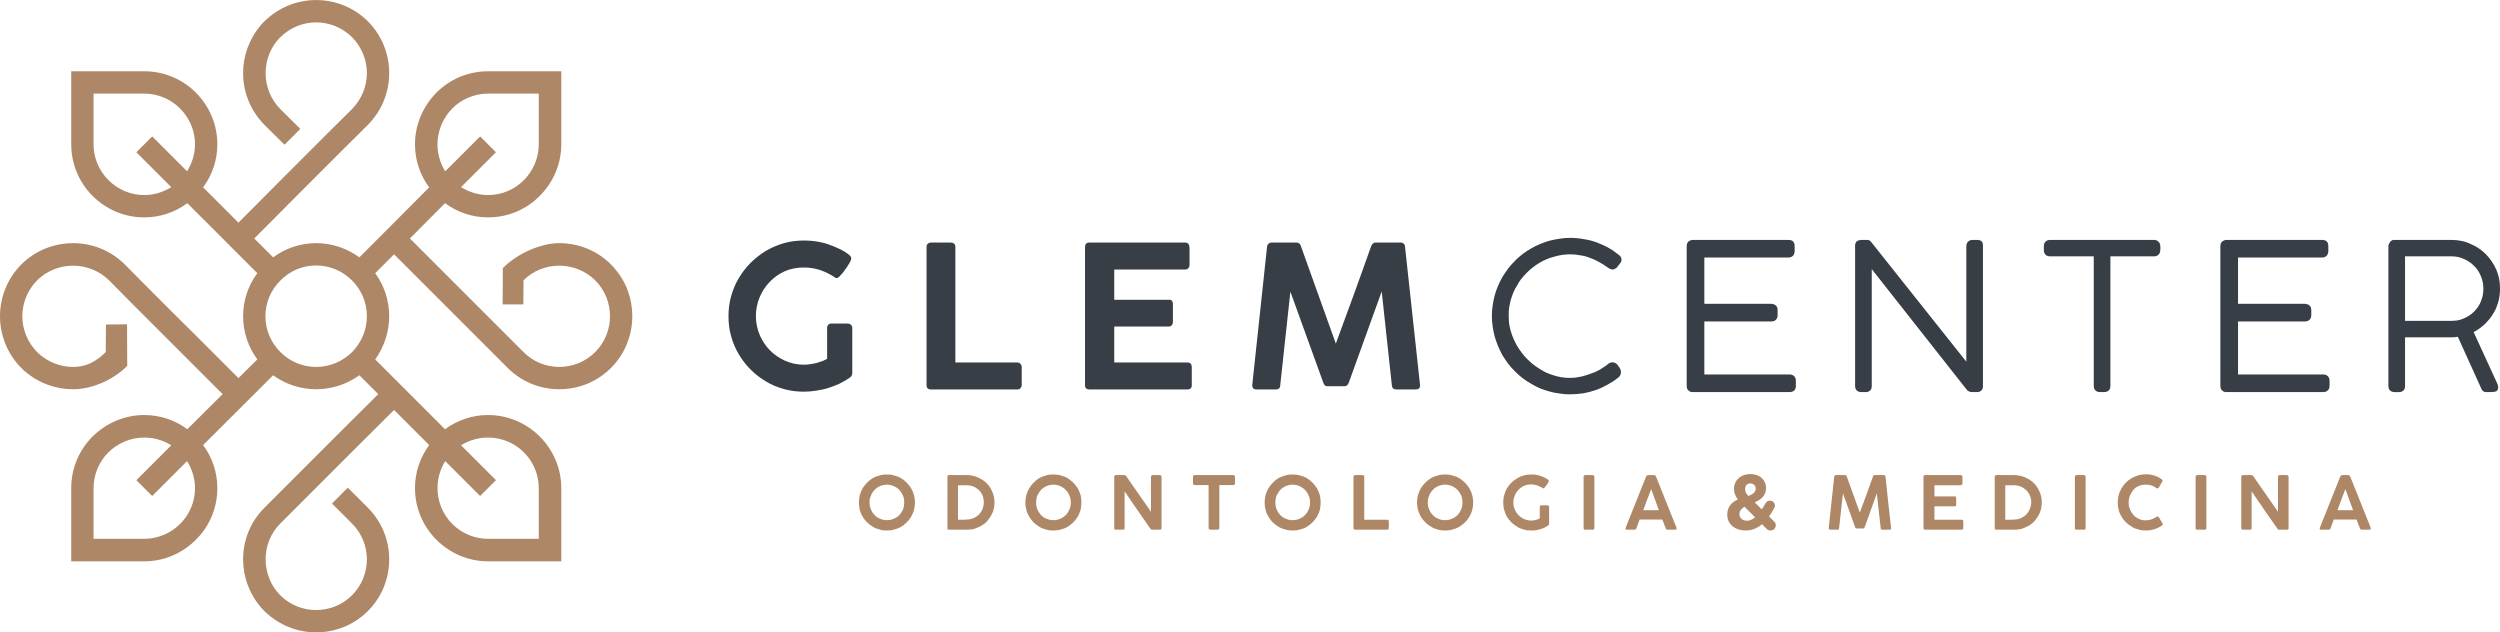 <?xml version="1.0" encoding="UTF-8"?>
<!DOCTYPE svg PUBLIC "-//W3C//DTD SVG 1.1//EN" "http://www.w3.org/Graphics/SVG/1.1/DTD/svg11.dtd">
<!-- Creator: CorelDRAW 2019 (64 Bit) -->
<svg xmlns="http://www.w3.org/2000/svg" xml:space="preserve" width="759px" height="192px" version="1.1" style="shape-rendering:geometricPrecision; text-rendering:geometricPrecision; image-rendering:optimizeQuality; fill-rule:evenodd; clip-rule:evenodd"
viewBox="0 0 12320 3116"
 xmlns:xlink="http://www.w3.org/1999/xlink"
 xmlns:xodm="http://www.corel.com/coreldraw/odm/2003">
 <defs>
  <style type="text/css">
   <![CDATA[
    .fil1 {fill:#AD8766}
    .fil0 {fill:#AD8766;fill-rule:nonzero}
    .fil2 {fill:#383E46;fill-rule:nonzero}
   ]]>
  </style>
 </defs>
 <g id="Camada_x0020_1">
  <g id="_1892062457424">
   <path class="fil0" d="M4285 2476c0,12 2,23 7,34 4,11 10,20 18,28 7,8 16,14 27,18 10,5 22,7 34,7 12,0 23,-2 33,-7 11,-4 20,-10 28,-18 7,-8 13,-17 18,-28 4,-11 6,-22 6,-34 0,-12 -2,-24 -6,-34 -5,-11 -11,-20 -18,-28 -8,-8 -17,-14 -28,-19 -10,-4 -21,-7 -33,-7 -12,0 -24,3 -34,7 -11,5 -20,11 -27,19 -8,8 -14,17 -18,28 -5,10 -7,22 -7,34zm-52 0c0,-13 1,-25 4,-37 4,-11 8,-23 14,-33 6,-10 14,-19 22,-28 8,-8 18,-16 28,-22 10,-6 21,-10 33,-13 12,-4 24,-5 37,-5 12,0 25,1 36,5 12,3 23,7 33,13 11,6 20,14 28,22 9,9 16,18 22,28 6,10 11,22 14,33 3,12 5,24 5,37 0,13 -2,25 -5,37 -3,12 -8,23 -14,33 -6,10 -13,20 -22,28 -8,8 -17,16 -28,22 -10,6 -21,10 -33,13 -11,4 -24,5 -36,5 -13,0 -26,-1 -37,-5 -12,-3 -23,-7 -33,-14 -11,-6 -20,-13 -28,-21 -9,-9 -16,-18 -22,-28 -6,-10 -10,-21 -14,-33 -3,-12 -4,-24 -4,-37zm668 0c0,13 -2,25 -5,36 -3,12 -8,22 -14,32 -6,10 -13,19 -21,28 -8,8 -18,15 -28,20 -10,6 -21,10 -32,14 -12,3 -24,4 -37,4l-87 0c-2,0 -4,0 -6,-1 -1,-1 -2,-3 -2,-6l0 -253c0,-6 2,-9 8,-9l87 0c19,0 37,4 54,11 16,7 31,16 43,28 13,12 22,27 29,43 7,16 11,34 11,53zm-180 -85l0 170 17 0c9,0 18,0 27,-1 12,0 23,-3 33,-7 11,-5 19,-11 27,-18 7,-8 13,-17 17,-27 4,-10 6,-21 6,-33 0,-13 -2,-24 -6,-34 -5,-11 -11,-20 -19,-27 -8,-7 -17,-13 -27,-17 -11,-4 -22,-6 -34,-6l-41 0zm385 85c0,12 2,23 6,34 5,11 11,20 18,28 8,8 17,14 27,18 11,5 22,7 34,7 12,0 24,-2 34,-7 10,-4 19,-10 27,-18 8,-8 14,-17 18,-28 5,-11 7,-22 7,-34 0,-12 -2,-24 -7,-34 -4,-11 -10,-20 -18,-28 -8,-8 -17,-14 -27,-19 -10,-4 -22,-7 -34,-7 -12,0 -23,3 -34,7 -10,5 -19,11 -27,19 -7,8 -13,17 -18,28 -4,10 -6,22 -6,34zm-53 0c0,-13 2,-25 5,-37 3,-11 8,-23 14,-33 6,-10 13,-19 22,-28 8,-8 17,-16 27,-22 11,-6 22,-10 33,-13 12,-4 24,-5 37,-5 13,0 25,1 37,5 12,3 23,7 33,13 10,6 19,14 28,22 8,9 16,18 22,28 6,10 10,22 14,33 3,12 4,24 4,37 0,13 -1,25 -4,37 -4,12 -8,23 -14,33 -6,10 -14,20 -22,28 -9,8 -18,16 -28,22 -10,6 -21,10 -33,13 -12,4 -24,5 -37,5 -13,0 -25,-1 -37,-5 -11,-3 -23,-7 -33,-14 -10,-6 -19,-13 -28,-21 -8,-9 -15,-18 -21,-28 -6,-10 -11,-21 -14,-33 -3,-12 -5,-24 -5,-37zm438 -127c0,-2 1,-4 2,-5 2,-2 3,-3 6,-3l42 0c1,0 3,1 4,1 2,1 3,2 5,4 20,30 41,59 61,88 20,29 41,58 61,88l0 -174c1,-2 1,-4 3,-5 1,-1 3,-2 5,-2l35 0c3,0 5,1 6,2 2,2 3,4 3,6l0 254c0,5 -3,7 -9,7l-39 0c-2,0 -5,-1 -7,-5 -21,-30 -43,-61 -64,-92 -21,-31 -42,-62 -63,-92l0 181c0,3 -1,5 -2,6 -1,2 -3,2 -6,2l-35 0c-3,0 -5,0 -6,-2 -1,-1 -2,-3 -2,-5l0 -254zm388 0c0,-2 1,-4 2,-6 2,-1 4,-2 6,-2l191 0c2,0 4,1 5,2 2,1 3,3 3,6l0 32c0,2 0,5 -2,6 -1,2 -4,3 -6,3l-69 0 0 212c0,2 -1,4 -3,6 -1,1 -3,2 -6,2l-35 0c-2,0 -4,0 -6,-2 -2,-2 -3,-4 -3,-6l0 -212 -69 0c-2,0 -4,-1 -6,-2 -1,-2 -2,-4 -2,-7l0 -32zm406 127c0,12 2,23 6,34 5,11 11,20 18,28 8,8 17,14 27,18 11,5 22,7 34,7 12,0 24,-2 34,-7 10,-4 19,-10 27,-18 8,-8 14,-17 18,-28 5,-11 7,-22 7,-34 0,-12 -2,-24 -7,-34 -4,-11 -10,-20 -18,-28 -8,-8 -17,-14 -27,-19 -10,-4 -22,-7 -34,-7 -12,0 -23,3 -34,7 -10,5 -19,11 -27,19 -7,8 -13,17 -18,28 -4,10 -6,22 -6,34zm-53 0c0,-13 2,-25 5,-37 3,-11 8,-23 14,-33 6,-10 13,-19 22,-28 8,-8 17,-16 27,-22 11,-6 22,-10 33,-13 12,-4 24,-5 37,-5 13,0 25,1 37,5 12,3 23,7 33,13 10,6 20,14 28,22 8,9 16,18 22,28 6,10 10,22 14,33 3,12 4,24 4,37 0,13 -1,25 -4,37 -4,12 -8,23 -14,33 -6,10 -14,20 -22,28 -8,8 -18,16 -28,22 -10,6 -21,10 -33,13 -12,4 -24,5 -37,5 -13,0 -25,-1 -37,-5 -11,-3 -23,-7 -33,-14 -10,-6 -19,-13 -28,-21 -8,-9 -15,-18 -21,-28 -6,-10 -11,-21 -14,-33 -3,-12 -5,-24 -5,-37zm438 -127c0,-2 1,-4 2,-5 2,-2 4,-3 6,-3l36 0c3,0 5,1 6,2 2,2 3,4 3,6l0 212 113 0c2,0 4,0 6,2 1,1 2,3 2,6l0 33c0,2 -1,4 -2,6 -2,1 -4,2 -6,2l-158 0c-5,0 -8,-2 -8,-8l0 -253zm366 127c0,12 2,23 7,34 4,11 10,20 18,28 7,8 16,14 27,18 10,5 21,7 34,7 12,0 23,-2 33,-7 11,-4 20,-10 28,-18 7,-8 13,-17 18,-28 4,-11 6,-22 6,-34 0,-12 -2,-24 -6,-34 -5,-11 -11,-20 -18,-28 -8,-8 -17,-14 -28,-19 -10,-4 -21,-7 -33,-7 -13,0 -24,3 -34,7 -11,5 -20,11 -27,19 -8,8 -14,17 -18,28 -5,10 -7,22 -7,34zm-53 0c0,-13 2,-25 5,-37 4,-11 8,-23 14,-33 6,-10 13,-19 22,-28 8,-8 18,-16 28,-22 10,-6 21,-10 33,-13 12,-4 24,-5 37,-5 12,0 24,1 36,5 12,3 23,7 33,13 10,6 20,14 28,22 9,9 16,18 22,28 6,10 11,22 14,33 3,12 5,24 5,37 0,13 -2,25 -5,37 -3,12 -8,23 -14,33 -6,10 -13,20 -22,28 -8,8 -18,16 -28,22 -10,6 -21,10 -33,13 -12,4 -24,5 -37,5 -12,0 -25,-1 -36,-5 -12,-3 -23,-7 -33,-14 -11,-6 -20,-13 -28,-21 -9,-9 -16,-18 -22,-28 -6,-10 -10,-21 -14,-33 -3,-12 -5,-24 -5,-37zm605 21c0,-2 1,-4 2,-5 2,-2 4,-2 6,-2l30 0c2,0 4,0 6,2 2,1 2,3 2,5l0 84c0,1 0,3 -1,4 0,1 -2,3 -4,4 0,0 0,0 0,0 0,0 0,0 0,0 -6,4 -12,8 -18,11 -7,3 -14,5 -21,8 -7,2 -14,3 -22,5 -7,1 -15,1 -22,1 -13,0 -25,-1 -37,-5 -12,-3 -23,-7 -33,-14 -10,-6 -19,-13 -28,-21 -8,-9 -16,-18 -22,-28 -6,-10 -10,-21 -13,-33 -4,-12 -5,-24 -5,-37 0,-13 1,-25 5,-37 3,-11 7,-22 13,-33 6,-10 14,-19 22,-28 9,-8 18,-15 28,-21 10,-6 21,-11 33,-14 12,-4 24,-5 37,-5 9,0 17,0 26,2 8,1 17,4 25,7 3,1 6,2 10,4 4,2 8,4 12,6 4,2 7,5 10,7 2,2 4,4 4,7 0,1 -1,2 -2,4 -1,2 -2,5 -4,7 -2,3 -4,6 -6,9 -2,3 -4,5 -6,7 -2,3 -3,5 -5,6 -1,2 -3,2 -3,2 -1,0 -2,0 -3,0 -1,0 -2,-1 -3,-2 -8,-5 -16,-9 -26,-12 -10,-4 -19,-5 -29,-5 -13,0 -25,2 -36,7 -10,5 -20,11 -27,20 -8,8 -14,17 -18,28 -5,11 -7,22 -7,34 0,12 2,24 7,35 5,10 11,20 19,28 8,8 17,14 28,19 10,4 21,7 33,7 5,0 9,-1 14,-1 4,-1 8,-2 12,-3 4,-1 7,-2 10,-3 3,-2 5,-3 7,-4l0 -57zm216 -148c0,-2 1,-4 2,-5 2,-2 4,-3 6,-3l37 0c2,0 3,1 5,2 2,2 3,4 3,6l0 253c0,6 -3,8 -8,8l-37 0c-5,0 -8,-2 -8,-8l0 -253zm207 255c0,-3 1,-5 2,-7 1,-2 1,-4 2,-6l97 -243c1,-1 2,-3 3,-4 2,-2 4,-3 7,-3l29 0c3,0 5,1 6,2 2,2 3,3 3,4l6 14 96 240c0,0 0,1 0,2 0,1 0,1 0,2 0,4 -2,5 -8,5l-35 0c-3,0 -5,0 -6,-1 -2,-1 -3,-3 -4,-5l-3 -9c-3,-5 -5,-11 -7,-17 -2,-6 -5,-12 -7,-18l-112 0c-3,9 -6,17 -9,24 -3,8 -5,14 -7,20 -2,4 -5,6 -10,6l-36 0c-2,0 -4,0 -5,-1 -2,-1 -3,-2 -3,-4 0,0 1,-1 1,-1zm126 -194c-7,17 -13,34 -20,52 -6,18 -13,35 -19,52l77 0 -38 -104zm902 -61c0,-2 1,-4 3,-6 1,-1 3,-2 6,-2l45 0c4,0 7,2 8,7l64 178c11,-30 22,-59 33,-89 10,-29 21,-59 32,-89 1,-5 4,-7 8,-7l46 0c2,0 4,1 5,3 2,1 3,3 3,5 4,43 9,85 13,127 5,42 10,84 14,126l0 1c0,5 -2,7 -8,7l-35 0c-5,0 -8,-2 -8,-8l-19 -171 -60 167c-1,1 -2,3 -3,4 -1,2 -3,2 -4,2l-33 0c-1,0 -3,0 -4,-2 -2,-1 -3,-3 -3,-4 -10,-28 -20,-56 -30,-84 -10,-27 -20,-55 -30,-83l-19 171c0,6 -2,8 -8,8l-35 0c-5,0 -8,-2 -8,-8l27 -253zm440 1c0,-6 3,-9 8,-9l175 0c3,0 5,1 7,3 1,2 2,4 2,6l0 32c0,3 -1,5 -3,6 -1,2 -3,3 -6,3l-129 0 0 55 99 0c2,0 4,0 6,1 1,2 2,4 2,7l0 33c0,2 -1,4 -2,6 -1,1 -3,2 -6,2l-99 0 0 66 133 0c4,0 6,0 7,2 1,1 2,4 2,7l0 33c0,5 -3,7 -8,7l-180 0c-2,0 -4,0 -5,-1 -2,-2 -3,-4 -3,-6l0 -253zm583 126c0,13 -2,25 -5,36 -3,12 -8,22 -14,32 -6,10 -13,19 -21,28 -8,8 -17,15 -28,20 -10,6 -21,10 -32,14 -12,3 -24,4 -37,4l-87 0c-2,0 -4,0 -6,-1 -1,-1 -2,-3 -2,-6l0 -253c0,-6 3,-9 8,-9l87 0c19,0 37,4 54,11 17,7 31,16 43,28 13,12 22,27 29,43 7,16 11,34 11,53zm-180 -85l0 170 18 0c9,0 18,0 27,-1 12,0 23,-3 33,-7 10,-5 19,-11 26,-18 7,-8 13,-17 17,-27 4,-10 7,-21 7,-33 0,-13 -3,-24 -7,-34 -5,-11 -11,-20 -19,-27 -8,-7 -17,-13 -27,-17 -11,-4 -22,-6 -34,-6l-41 0zm343 -42c0,-2 1,-4 2,-5 1,-2 3,-3 6,-3l36 0c2,0 4,1 6,2 2,2 3,4 3,6l0 253c0,6 -3,8 -9,8l-36 0c-5,0 -8,-2 -8,-8l0 -253zm427 12c2,1 3,2 4,3 1,1 1,3 1,4 0,2 0,3 -1,4l-17 30c-2,3 -5,5 -7,5 -1,0 -1,-1 -2,-1 -1,0 -2,-1 -3,-1 -8,-6 -16,-10 -25,-13 -8,-3 -18,-4 -27,-4 -13,0 -24,2 -34,6 -11,5 -20,11 -27,19 -7,8 -13,18 -17,28 -5,11 -7,23 -7,35 0,12 2,24 7,34 4,11 10,20 17,28 7,8 16,14 27,19 10,5 21,7 34,7 9,0 19,-2 28,-5 8,-3 17,-7 24,-12 1,-1 2,-1 3,-2 1,0 2,0 3,0 2,0 4,1 6,4l18 30c1,2 1,3 1,4 0,2 0,3 -2,4 -1,1 -2,2 -3,3 -11,8 -24,14 -37,18 -13,4 -27,6 -41,6 -13,0 -25,-1 -37,-5 -12,-3 -23,-7 -33,-14 -10,-6 -20,-13 -28,-21 -9,-9 -16,-18 -22,-28 -6,-10 -11,-21 -14,-33 -3,-12 -5,-24 -5,-37 0,-13 2,-25 5,-37 3,-12 8,-23 14,-33 6,-10 13,-20 22,-28 8,-9 18,-16 28,-22 10,-6 21,-10 33,-14 12,-3 24,-5 37,-5 14,0 28,2 41,6 13,4 25,10 36,18zm168 -12c0,-2 1,-4 2,-5 1,-2 3,-3 6,-3l36 0c2,0 4,1 6,2 2,2 3,4 3,6l0 253c0,6 -3,8 -9,8l-36 0c-5,0 -8,-2 -8,-8l0 -253zm225 0c0,-2 1,-4 2,-5 2,-2 4,-3 6,-3l42 0c1,0 3,1 4,1 2,1 3,2 5,4 20,30 41,59 61,88 20,29 41,58 61,88l0 -174c1,-2 1,-4 3,-5 1,-1 3,-2 5,-2l35 0c3,0 5,1 6,2 2,2 3,4 3,6l0 254c0,5 -3,7 -8,7l-40 0c-2,0 -5,-1 -7,-5 -21,-30 -43,-61 -64,-92 -21,-31 -42,-62 -63,-92l0 181c0,3 0,5 -2,6 -1,2 -3,2 -6,2l-35 0c-3,0 -5,0 -6,-2 -1,-1 -2,-3 -2,-5l0 -254zm387 255c0,-3 1,-5 2,-7 1,-2 1,-4 2,-6l97 -243c1,-1 2,-3 3,-4 2,-2 4,-3 7,-3l29 0c3,0 5,1 6,2 2,2 3,3 3,4l6 14 96 240c0,0 0,1 0,2 0,1 0,1 0,2 0,4 -2,5 -8,5l-35 0c-3,0 -5,0 -6,-1 -2,-1 -3,-3 -4,-5l-3 -9c-3,-5 -5,-11 -7,-17 -2,-6 -5,-12 -7,-18l-112 0c-3,9 -6,17 -9,24 -3,8 -5,14 -7,20 -2,4 -5,6 -10,6l-36 0c-2,0 -4,0 -5,-1 -2,-1 -3,-2 -3,-4 0,0 0,-1 1,-1zm126 -194c-7,17 -13,34 -20,52 -6,18 -13,35 -19,52l77 0 -38 -104zm-2833 204c15,0 26,-11 26,-26 0,-8 -3,-14 -9,-19l-24 -24c9,-13 18,-27 25,-41 3,-4 4,-8 4,-12 0,-14 -11,-25 -25,-25 -11,0 -19,8 -22,14 -6,10 -11,20 -18,29l-35 -35c33,-13 56,-34 56,-71l0 0c0,-38 -30,-68 -76,-68 -52,0 -82,34 -82,71l0 0c0,19 6,36 19,54 -34,16 -52,40 -52,74l0 1c0,48 39,78 91,78 32,0 58,-12 80,-31l23 23c6,6 11,8 19,8zm-109 -170c-12,-13 -16,-22 -16,-34l0 -1c0,-16 10,-27 26,-27 15,0 26,10 26,25l0 1c0,17 -13,27 -36,36zm-6 122c-22,0 -38,-13 -38,-32l0 -1c0,-13 7,-26 25,-36l52 52c-12,10 -26,17 -39,17z"/>
   <path class="fil1" d="M1942 1253l-93 93c43,59 69,133 69,212 0,79 -26,153 -69,213 115,115 228,228 344,344 60,-44 133,-70 212,-70 100,0 190,41 255,106 65,65 106,155 106,254l0 361 -361 0c-99,0 -189,-41 -254,-106 -65,-65 -106,-155 -106,-255 0,-79 26,-152 70,-212l-173 -173 -212 211 -94 94 -78 78 -47 47 -130 130c-48,48 -72,112 -72,176 0,64 24,129 72,177l1 1c48,48 112,72 176,72 64,0 128,-24 177,-73 48,-48 73,-113 73,-177 0,-64 -25,-128 -73,-176l-99 -99 78 -78 99 99c70,70 105,162 105,254 0,93 -35,185 -105,255 -70,70 -163,105 -255,105 -92,0 -184,-35 -255,-105l-16 -16 0 -1c-59,-68 -89,-153 -89,-238 0,-92 35,-184 105,-254l138 -138 39 -39 78 -78 102 -102 204 -203 -93 -93c-60,43 -134,69 -213,69 -79,0 -153,-26 -212,-69 -115,115 -230,229 -345,344 44,60 70,133 70,212 0,100 -40,190 -106,255 -65,65 -155,106 -254,106l-360 0 0 -361c0,-99 40,-189 105,-254 66,-65 156,-106 255,-106 79,0 153,26 212,70l174 -173 -206 -206 -100 -100 -78 -78 -41 -41 -135 -136c-49,-48 -113,-72 -177,-72 -64,0 -128,24 -177,72 -48,49 -73,113 -73,177 0,64 25,128 73,177 49,48 113,73 177,73 64,0 112,-25 161,-73l1 -136 104 -1 1 205c-70,70 -175,115 -267,115 -85,0 -170,-30 -238,-89l-1 0 -16 -16c-70,-70 -105,-163 -105,-255 0,-92 35,-184 105,-255 70,-70 163,-105 255,-105 92,0 185,35 255,105l127 128 49 49 78 78 93 92 213 213 93 -92c-44,-60 -70,-134 -70,-213 0,-79 26,-153 70,-212 -116,-116 -228,-228 -345,-345 -59,44 -133,70 -212,70 -99,0 -189,-40 -255,-106 -65,-65 -105,-155 -105,-254l0 -360 360 0c99,0 189,40 254,105 66,66 106,156 106,255 0,79 -26,153 -70,212l174 174 226 -227 79 -79 78 -78 62 -62 115 -114c48,-49 73,-113 73,-177 0,-64 -25,-128 -73,-177 -49,-48 -113,-73 -177,-73 -64,0 -128,25 -176,73l-1 0c-48,49 -72,113 -72,177 0,64 24,128 72,177l99 98 -78 78 -99 -98c-70,-71 -105,-163 -105,-255 0,-85 30,-170 89,-238l0 -1 16 -16c71,-70 163,-105 255,-105 92,0 185,35 255,105 70,70 105,163 105,255 0,92 -35,184 -105,255l-123 122 -54 54 -78 78 -87 87 -218 219 93 93c59,-44 133,-70 212,-70 79,0 153,26 213,70l17 -17 0 0c110,-109 218,-219 327,-328 -44,-59 -70,-133 -70,-212 0,-99 41,-189 106,-255 65,-65 155,-105 254,-105l361 0 0 360c0,99 -41,189 -106,254 -65,66 -155,106 -255,106 -79,0 -152,-26 -212,-70l-173 174 194 194 111 111 78 78 30 30 147 147c48,48 112,73 176,73 65,0 129,-25 177,-73 49,-49 73,-113 73,-177 0,-64 -24,-128 -73,-177l0 0c-49,-48 -113,-72 -177,-72 -64,0 -128,24 -176,72l-1 119 -102 0 1 -179c70,-71 186,-123 278,-123 93,0 185,35 255,105l16 17 0 1c60,67 89,152 89,237 0,92 -35,185 -105,255 -70,70 -162,105 -255,105 -92,0 -184,-35 -254,-105l-139 -139 -38 -38 -78 -78 -103 -103 -202 -202zm-207 129c-46,-46 -108,-74 -177,-74 -69,0 -131,28 -176,74 -46,45 -74,108 -74,176 0,69 28,131 74,177 45,45 107,73 176,73 69,0 131,-28 177,-73 45,-46 73,-108 73,-177 0,-69 -28,-131 -73,-176zm-813 890l-172 172 -78 -78 172 -172c-39,-24 -84,-38 -133,-38 -69,0 -131,28 -177,73 -45,45 -73,108 -73,176l0 250 250 0c68,0 131,-28 176,-73 46,-45 74,-108 74,-177 0,-48 -15,-94 -39,-133zm1522 -1522l-172 172c39,24 85,39 133,39 69,0 132,-28 177,-74 45,-45 73,-108 73,-176l0 -250 -250 0c-68,0 -131,28 -176,73 -45,46 -73,108 -73,177 0,49 14,94 38,133l172 -172 78 78zm-1600 172l-172 -172 78 -78 172 172c24,-39 39,-84 39,-133 0,-69 -28,-131 -74,-177 -45,-45 -108,-73 -176,-73l-250 0 0 250c0,68 28,131 73,176 46,46 108,74 177,74 49,0 94,-15 133,-39zm1522 1522l-172 -172c-24,39 -38,85 -38,133 0,69 28,132 73,177 45,45 108,73 176,73l250 0 0 -250c0,-68 -28,-131 -73,-176 -45,-45 -108,-73 -177,-73 -48,0 -94,14 -133,38l172 172 -78 78z"/>
   <g>
    <path class="fil2" d="M4076 1616c0,-7 2,-12 6,-16 3,-4 9,-6 16,-6l79 0c6,0 11,2 16,6 5,4 7,9 7,16l0 224c0,4 -1,7 -3,11 -2,4 -5,7 -10,10 -1,0 -1,0 -1,1 0,0 0,0 0,0 -16,11 -32,20 -50,29 -17,8 -36,15 -55,21 -19,6 -39,10 -59,13 -20,3 -40,5 -60,5 -34,0 -67,-4 -99,-13 -32,-9 -62,-21 -89,-38 -27,-16 -52,-35 -75,-58 -23,-23 -42,-48 -58,-75 -17,-28 -29,-57 -38,-89 -9,-31 -13,-64 -13,-99 0,-34 4,-67 13,-99 9,-31 21,-61 38,-89 16,-27 35,-52 58,-75 23,-23 48,-42 75,-59 28,-16 58,-29 89,-38 32,-9 65,-13 100,-13 23,0 46,2 69,6 23,4 45,10 66,19 9,3 18,7 29,12 12,5 22,10 32,16 10,6 19,12 26,18 7,6 10,12 10,18 0,3 -1,7 -4,13 -3,5 -6,12 -11,19 -4,7 -9,14 -15,22 -5,8 -11,15 -16,21 -5,6 -10,11 -14,15 -4,4 -8,6 -10,6 -2,0 -4,0 -7,-1 -3,-1 -5,-2 -8,-5 -21,-14 -44,-25 -70,-34 -25,-8 -51,-12 -78,-12 -35,0 -67,6 -96,19 -29,13 -53,31 -74,53 -21,22 -37,47 -49,76 -12,29 -18,60 -18,92 0,33 7,64 19,93 13,29 29,54 51,76 21,21 46,38 75,51 28,12 58,19 91,19 12,0 23,-1 35,-3 12,-2 23,-4 33,-7 10,-3 19,-6 27,-9 9,-4 15,-7 20,-10l0 -152zm490 -400c0,-6 2,-11 6,-15 4,-4 10,-6 17,-6l97 0c6,0 11,2 15,5 5,4 7,9 7,16l0 570 305 0c6,0 11,2 15,6 4,4 7,9 7,16l0 89c0,6 -2,11 -6,16 -4,4 -9,6 -16,6l-425 0c-14,0 -22,-7 -22,-21l0 -682zm781 2c0,-15 7,-23 21,-23l470 0c9,0 15,2 19,7 3,5 5,11 5,18l0 86c0,6 -2,11 -6,16 -4,4 -10,6 -18,6l-347 0 0 149 267 0c7,-1 12,0 16,4 4,3 6,9 6,17l0 89c0,6 -2,11 -5,15 -4,5 -9,7 -16,7l-268 0 0 177 359 0c9,0 15,2 18,6 3,4 5,10 5,18l0 89c0,14 -8,20 -22,20l-483 0c-6,0 -11,-1 -15,-5 -4,-3 -6,-8 -6,-15l0 -681zm897 -2c0,-6 3,-11 7,-15 4,-4 10,-6 16,-6l122 0c11,0 19,6 22,18l172 480c29,-80 59,-160 88,-240 29,-79 57,-159 86,-240 5,-12 12,-18 22,-18l123 0c6,0 12,2 16,6 4,4 6,9 6,15 12,115 25,228 37,341 12,114 25,227 37,341l0 1c0,14 -7,20 -22,20l-94 0c-15,0 -22,-7 -23,-21l-50 -462 -162 449c-2,4 -4,9 -8,13 -4,3 -7,5 -11,5l-88 0c-4,0 -8,-1 -12,-5 -3,-4 -6,-8 -7,-13 -27,-75 -54,-150 -81,-224 -27,-74 -54,-149 -81,-224l-50 461c0,14 -8,21 -22,21l-95 0c-14,0 -21,-7 -21,-21l73 -682z"/>
    <path class="fil2" d="M7975 1254c5,3 8,6 11,10 3,5 5,10 5,15 0,7 -2,13 -7,18 -6,8 -11,15 -17,22l-5 3c-2,2 -4,3 -7,4 -2,1 -5,2 -8,2 -7,0 -16,-4 -27,-12 -13,-10 -27,-18 -42,-26 -14,-8 -29,-15 -44,-20 -15,-6 -30,-10 -46,-12 -15,-3 -32,-5 -48,-5 -14,0 -29,1 -42,3 -14,2 -27,5 -40,9 -13,3 -26,8 -38,13 -12,5 -24,11 -35,18 -12,7 -22,14 -33,23 -10,8 -20,16 -29,26 -9,9 -18,19 -26,29 -8,11 -15,21 -21,33 -7,11 -13,22 -18,34 -5,12 -9,25 -13,37 -3,13 -6,26 -8,38 -2,13 -2,26 -2,40 0,13 1,26 2,39 2,13 5,26 9,39 4,13 8,26 14,38 5,12 11,23 18,35 7,11 14,22 22,32 8,11 17,21 26,30 10,10 20,19 30,27 10,8 21,15 32,22 11,7 22,13 34,19 12,5 24,9 36,13 13,4 25,7 38,9 13,2 26,3 39,3 8,0 16,-1 24,-1 8,-1 16,-2 25,-4 8,-1 17,-3 25,-6 9,-2 17,-5 25,-8 9,-3 17,-6 25,-9 8,-4 16,-8 24,-12 8,-5 15,-9 22,-14 8,-5 15,-10 21,-16l0 0c3,-2 7,-4 10,-5 3,-1 7,-2 10,-2 6,0 12,2 17,5 5,3 9,8 12,13 3,4 6,9 8,12 1,3 3,6 4,9 0,4 1,7 1,10 0,6 -1,11 -4,16 -3,5 -6,9 -11,12 -16,13 -34,24 -52,34 -18,10 -37,19 -57,26 -20,7 -40,12 -61,16 -22,3 -43,5 -66,5 -17,0 -34,-1 -51,-4 -17,-2 -34,-5 -50,-10 -17,-4 -33,-10 -48,-16 -15,-7 -30,-14 -44,-23 -14,-8 -28,-17 -41,-27 -13,-10 -25,-21 -37,-33 -12,-12 -23,-24 -33,-37 -10,-13 -19,-27 -28,-41 -8,-15 -15,-29 -22,-45 -6,-15 -12,-31 -17,-48 -4,-16 -8,-33 -10,-50 -3,-18 -4,-35 -4,-53 0,-17 1,-34 4,-51 2,-17 6,-34 10,-50 5,-17 10,-33 17,-48 6,-15 14,-30 22,-44 9,-14 18,-28 28,-41 10,-13 21,-25 33,-37 11,-12 24,-22 37,-33 13,-10 27,-19 41,-27 14,-8 29,-16 44,-22 16,-7 32,-12 48,-17 17,-4 34,-8 51,-10 17,-3 35,-4 52,-4 22,0 43,2 64,6 21,3 42,8 62,15 21,8 40,16 58,26 19,10 36,22 52,35zm838 -72c21,0 31,10 31,31l0 25c0,4 -1,8 -2,11 -1,4 -3,8 -6,11 -3,3 -6,5 -11,7 -4,1 -8,2 -13,2l-413 0 0 228 330 0c4,0 8,1 11,2 4,1 7,3 10,5 4,3 7,7 8,11 2,4 2,8 2,13l0 25c0,4 0,8 -2,12 -1,4 -3,7 -6,10 -3,3 -6,6 -11,7 -4,1 -8,2 -12,2l-330 0 0 261 420 0c9,0 17,3 22,8 6,6 9,13 9,23l0 26c0,9 -3,17 -8,22 -6,5 -13,8 -23,8l-478 0c-4,0 -8,0 -11,-2 -3,-1 -7,-3 -9,-6 -3,-2 -6,-6 -7,-10 -1,-3 -2,-7 -2,-12l0 -689c0,-5 1,-9 2,-13 2,-4 4,-8 8,-11 3,-2 6,-4 10,-5 3,-2 7,-2 11,-2l470 0zm877 29c1,-9 4,-16 9,-21 6,-5 13,-8 22,-8l22 0c20,0 29,9 29,28l0 694c0,9 -3,16 -9,21 -5,5 -13,7 -22,7l-23 0c-5,0 -10,-1 -14,-3 -5,-2 -9,-5 -12,-9l-468 -594 0 576c0,9 -2,17 -8,22 -6,6 -13,8 -23,8l-20 0c-10,0 -17,-3 -23,-8 -5,-5 -8,-13 -8,-22l0 -690 0 -7c1,-2 1,-5 2,-6 1,-4 3,-7 6,-10 2,-2 5,-3 8,-4 2,-1 5,-2 8,-2 3,0 6,-1 10,-1l26 0c4,0 8,1 11,3 3,1 6,4 8,7 124,156 248,312 372,468l97 122 0 -571zm924 -29c8,0 16,2 21,7 3,3 6,6 8,10 1,4 3,7 3,12 1,6 0,14 0,21 0,4 -1,8 -2,11 -1,4 -3,8 -6,11l0 0c-3,3 -7,6 -11,7 -4,2 -9,2 -13,2l-214 0 0 638c0,10 -2,17 -8,23 -6,5 -13,8 -23,8l-20 0c-9,0 -17,-3 -23,-8 -5,-6 -8,-13 -8,-23l0 -638 -215 0c-10,0 -17,-3 -23,-8 -5,-6 -8,-14 -8,-23l0 -20c0,-4 1,-8 2,-12 2,-3 4,-7 7,-10 3,-3 6,-5 10,-6 4,-1 8,-2 12,-2l511 0zm829 0c21,0 31,10 31,31l0 25c0,4 -1,8 -2,11 -1,4 -3,8 -6,11 -3,3 -7,5 -11,7 -4,1 -8,2 -13,2l-413 0 0 228 330 0c4,0 8,1 11,2 4,1 7,3 10,5 4,3 6,7 8,11 1,4 2,8 2,13l0 25c0,4 -1,8 -2,12 -1,4 -3,7 -6,10 -3,3 -7,6 -11,7 -4,1 -8,2 -12,2l-330 0 0 261 419 0c10,0 18,3 23,8 6,6 9,13 9,23l0 26c0,9 -3,17 -9,22 -5,5 -13,8 -22,8l-478 0c-4,0 -8,0 -11,-2 -4,-1 -7,-3 -9,-6 -3,-2 -6,-6 -7,-10 -1,-3 -2,-7 -2,-12l0 -689c0,-5 1,-9 2,-13 2,-4 4,-8 8,-11 3,-2 6,-4 10,-5 3,-2 7,-2 11,-2l470 0zm639 0c16,0 33,2 48,5 16,3 31,8 45,15 15,6 28,13 41,22 13,9 24,18 35,29 11,11 20,23 29,36 8,12 16,26 22,40 6,15 11,30 14,46 3,15 4,31 4,48 0,24 -3,47 -10,70 -3,11 -8,21 -12,32 -5,10 -11,20 -17,29 -6,10 -13,19 -21,27 -7,9 -15,17 -24,24 -8,7 -17,14 -27,20 -6,4 -12,8 -19,11l118 257c1,2 1,4 2,7 1,2 1,5 1,7 0,2 0,4 0,6 -1,2 -1,4 -2,6 -1,3 -3,6 -6,8 -3,1 -5,2 -8,3 -2,1 -4,1 -7,1 -12,1 -24,1 -36,1 -6,0 -11,-1 -15,-5 -4,-2 -7,-6 -9,-12l-116 -256 -11 2c-3,0 -7,0 -12,1l-12 0 -225 0 0 240c0,9 -2,17 -8,22 -5,5 -13,8 -22,8l-21 0c-10,0 -17,-3 -23,-8 -5,-5 -8,-13 -8,-22l0 -693 1 -2c1,-4 2,-7 4,-9 1,-3 3,-6 5,-8 3,-3 6,-5 10,-7 3,-1 7,-1 10,-1l282 0zm-29 399l27 0 18 -1c5,0 11,-1 16,-2 6,-1 12,-3 17,-5 15,-5 30,-13 43,-22 7,-5 13,-11 19,-16 5,-6 10,-12 15,-18 5,-7 9,-14 13,-21 3,-7 7,-15 9,-23 3,-8 5,-16 6,-24 1,-9 2,-17 2,-26 0,-11 -1,-22 -3,-32 -2,-10 -5,-20 -9,-30 -4,-10 -9,-19 -14,-27 -6,-9 -12,-17 -20,-24 -7,-7 -14,-14 -23,-19 -8,-6 -17,-11 -27,-15 -9,-4 -19,-8 -30,-10 -10,-2 -21,-3 -32,-3l-228 0 0 318 201 0z"/>
   </g>
  </g>
 </g>
</svg>
